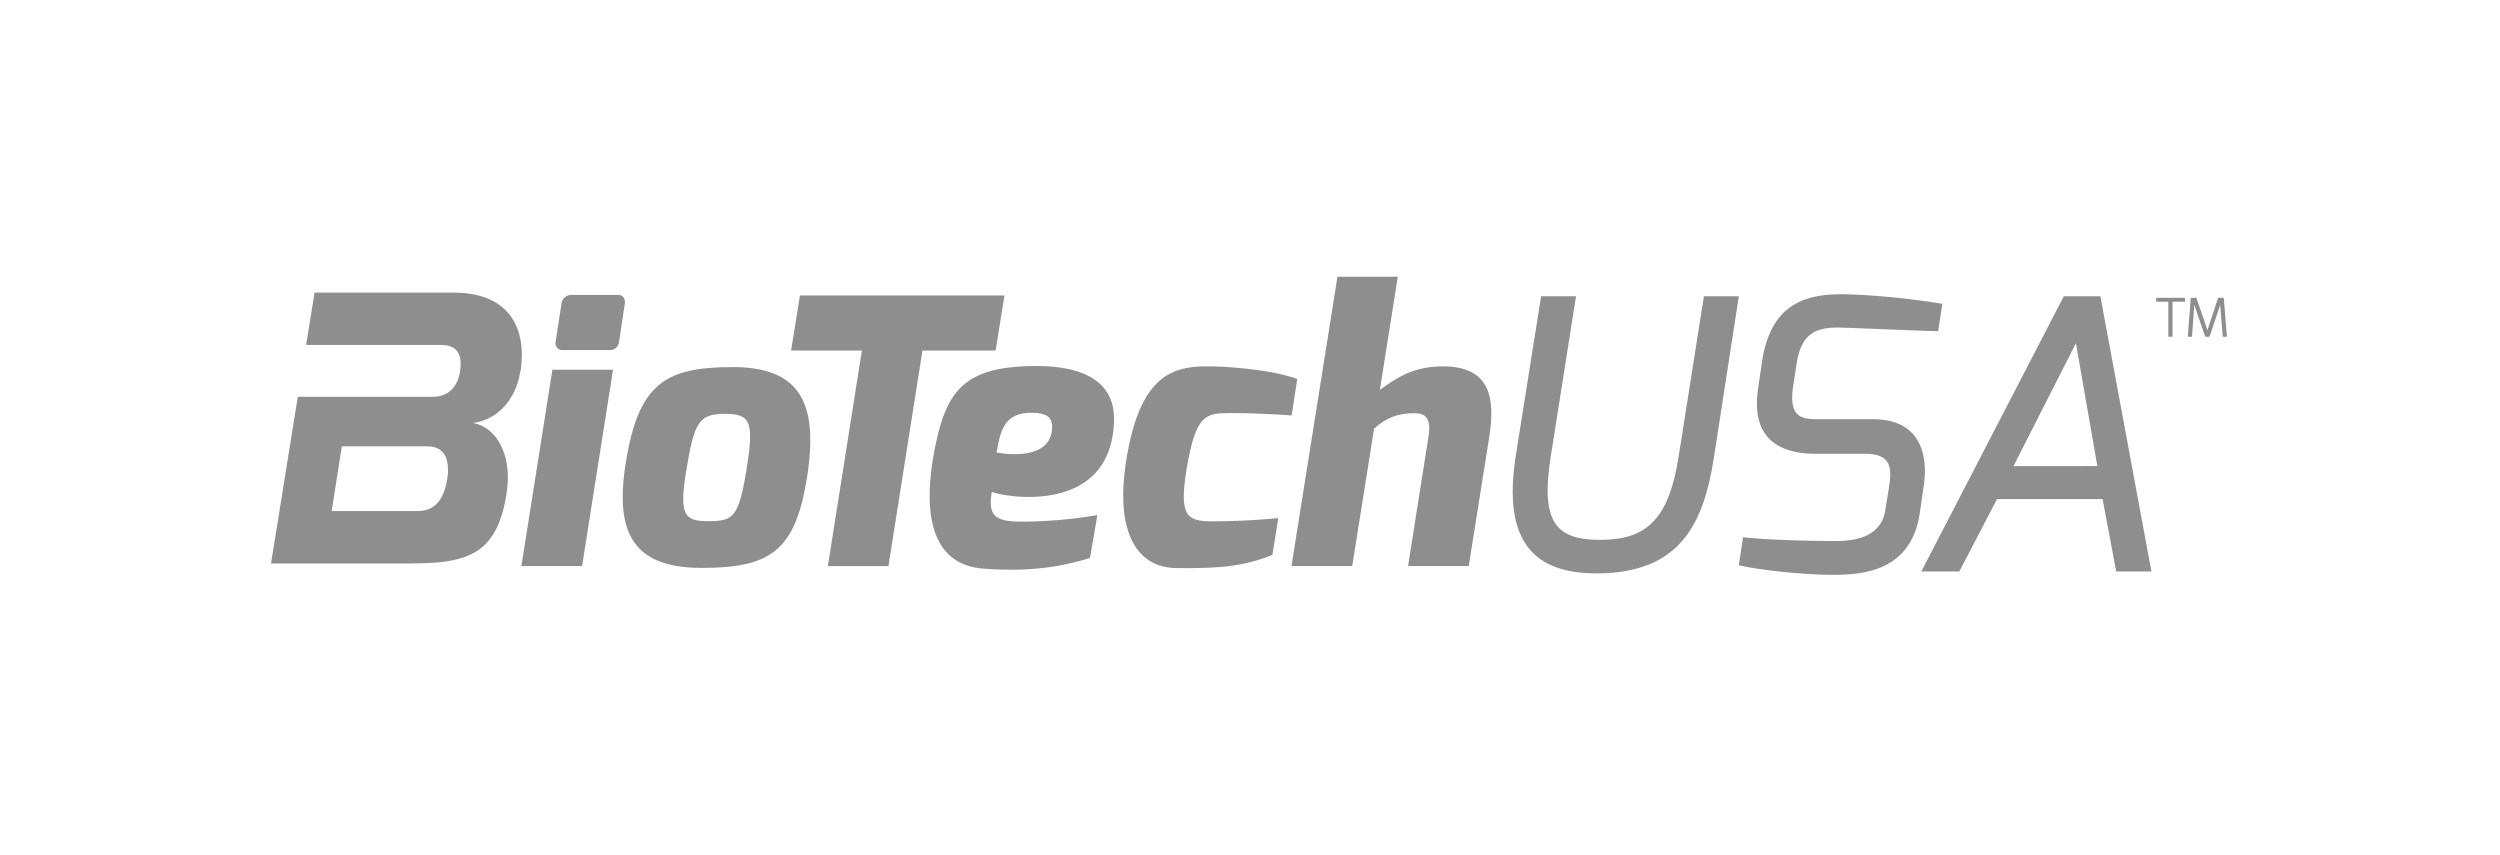 <svg id="svg2" xmlns="http://www.w3.org/2000/svg" viewBox="0 0 888.52 303.71"><defs><style>.cls-1{fill:#8e8e8e;}</style></defs><title>biotech usa</title><g id="g14"><g id="g20"><path id="path22" class="cls-1" d="M199.52,108.11a3.52,3.52,0,0,1,3.68-3.29h16.43c2,0,2.66,1.45,2.4,3.29l-2,13.31a3.25,3.25,0,0,1-3.45,3H200.11a2.44,2.44,0,0,1-2.63-3Zm-3.19,23.29h21.55l-11,69.78H185.3Z"/></g><g id="g24"><path id="path26" class="cls-1" d="M251.71,185.22c8.87,0,10.78-1.25,13.54-17.94,2.73-17,1.84-20.2-7.52-20.2s-11,2.92-13.83,20.2c-2.63,16-.59,17.94,7.82,17.94m8.54-54.77c23.85,0,30.82,12.35,26.55,39.29-4.14,25.89-12.81,32.1-37.39,32.1-24.08,0-31-12.06-27.07-37,4.47-28.52,14.06-34.37,37.91-34.37"/></g><g id="g28"><path id="path30" class="cls-1" d="M284.31,105H357l-3.15,19.58h-26l-12.09,76.62H294.23l12.09-76.62H281.16Z"/></g><g id="g32"><path id="path34" class="cls-1" d="M373.74,153.65c1-5.49-1.84-7-7.62-6.93-9.36.2-10.61,6.67-11.92,14.09,0,0,17.61,3.68,19.55-7.16m-6-23.56c14.49-.1,28.95,3.78,28.16,20.11-1.41,32.92-38.57,26.58-43.43,24.61-1.38,8.61,1.21,10.55,10.54,10.58a162.91,162.91,0,0,0,27-2.33l-2.63,15.24c-10.35,3.22-21.75,5-37.68,3.81C333,201,327.31,186.2,332,160.71c4.07-21.42,10.05-30.43,35.68-30.62"/></g><g id="g36"><path id="path38" class="cls-1" d="M428.8,130.19c6.83,0,22.34,1,32.26,4.47l-2,13s-10.35-.85-22-.85c-8.64,0-12.06.56-15.31,19.75-2.76,16.92,0,18.73,9.2,18.73,12.09,0,23.36-1.15,23.36-1.15l-2.07,13.08c-10,4-18.53,4.89-34.27,4.67-13.11-.13-22-11.5-17.64-38.61,4.7-28.81,15.41-33.09,28.55-33.09"/></g><g id="g40"><path id="path42" class="cls-1" d="M475.34,98.35h21.45l-6.37,40.21c5.55-4,11.66-8.35,22.31-8.35,17.09,0,18.76,11.37,16.53,25.3L522,201.19H500.44l7.26-46.06c1-6.31-1-8.28-4.83-8.28-6.28,0-10.22,1.64-14.52,5.52l-7.76,48.82H459Z"/></g><g id="g44"><path id="path46" class="cls-1" d="M158.91,170.39c-1.31,8.25-5.19,11.24-10.52,11.24H117.88l3.61-23H152c6.61,0,7.92,5.65,6.93,11.73M185,132c2.3-15-3.65-28-23.82-28H111.8l-3,18.6h48c4.27,0,7.88,1.9,6.7,9.43-.82,5.46-4.24,9-9.66,9h-48L103,158.66l-3.68,23-3,18.59h50c20.24,0,30.75-3.45,33.87-25.92,1.74-13.14-4-22.67-12.12-24,9.07-1.12,15.44-8.84,16.82-18.23"/></g><g id="g48"><path id="path50" class="cls-1" d="M766.34,105.84h10.21v1.4h-4.42v12.44h-1.49V107.24h-4.3Z"/></g><g id="g52"><path id="path54" class="cls-1" d="M778.62,105.84h2l3.92,11.52,3.8-11.52h2l1.12,13.84h-1.48l-.91-11.31-3.78,11.31h-1.53l-3.9-11.31-.8,11.31h-1.49Z"/></g><g id="g56"><path id="path58" class="cls-1" d="M547.72,105.29h12.41l-9,57.1c-3.71,23.46,2.06,29.49,17.59,29.49,16.55,0,24.4-7.47,27.86-29.49l9-57.1H618L609.08,163c-3.63,22.72-11.61,40.78-41.63,40.78-21.35,0-33.73-10.21-28.7-42Z"/></g><g id="g60"><path id="path62" class="cls-1" d="M619.49,190.92c5.67.76,20.58,1.36,33,1.36,5.52,0,16-.79,17.57-11l1.29-8c1.12-7.05.87-12-8.65-12H645.51c-21.66,0-22.07-14.42-20.58-23.88l1.36-9.18c3.24-20.63,15.79-24,30.3-23.62a266.26,266.26,0,0,1,33.74,3.38l-1.5,9.73c-6.94-.14-31.43-1.22-32.76-1.22-9.71-.46-15.68.95-17.53,12.69l-1.18,7.72c-2,12.77,4,12.09,11.06,12.09h17.27c17,0,19.65,12.87,18,23.79l-1.29,9c-2.87,21-19.68,22.51-31,22.51-11.53,0-27.53-1.93-33.41-3.41Z"/></g><g id="g64"><path id="path66" class="cls-1" d="M745.42,165.65,737.8,122l-22.2,43.68Zm-11.93-60.36h13l18.14,97.81H752.12l-4.85-25.74h-37.5L696.36,203.1H682.85Z"/></g></g></svg>